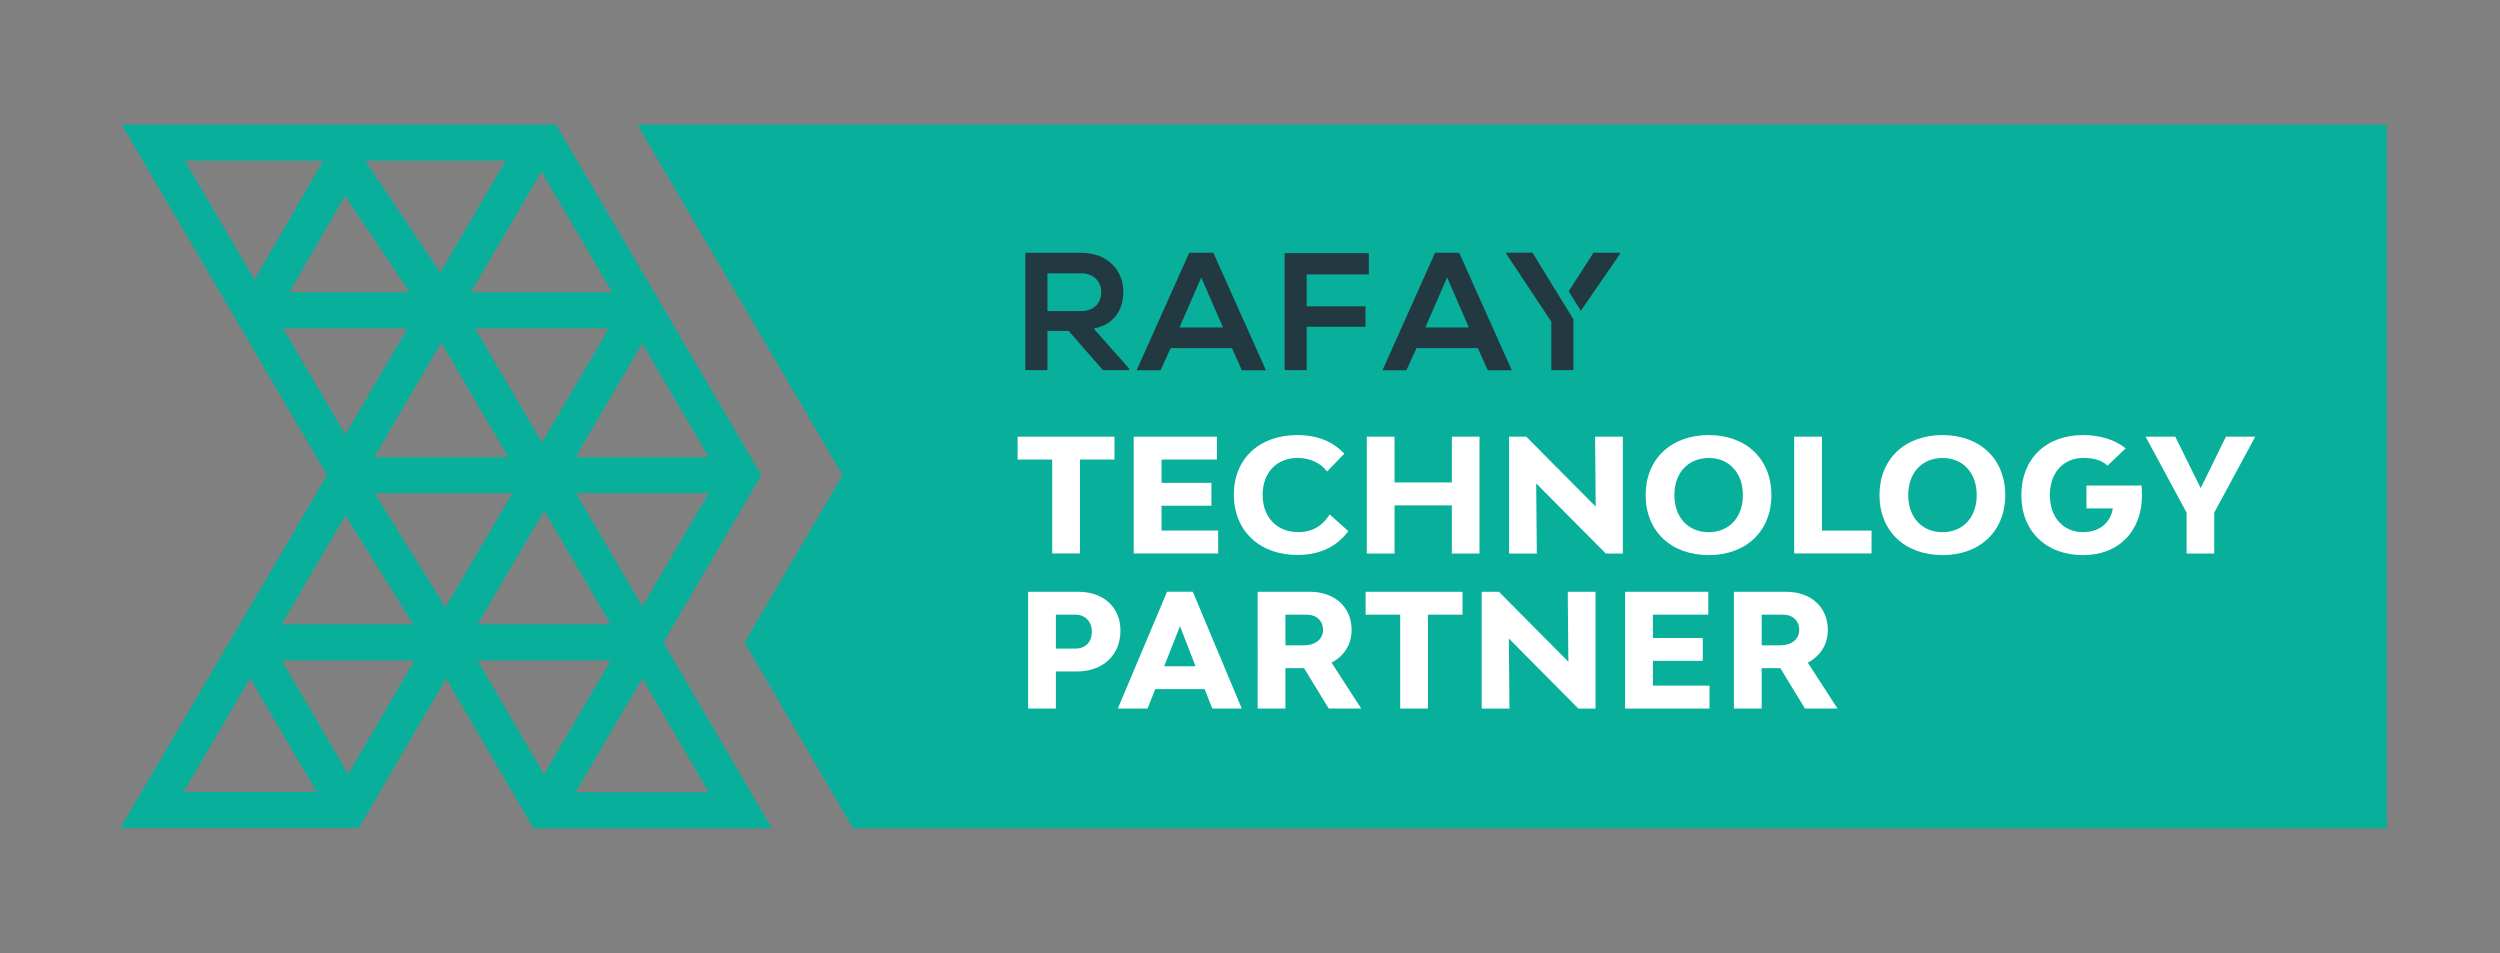 <?xml version="1.0" encoding="utf-8"?>
<!-- Generator: Adobe Illustrator 26.5.0, SVG Export Plug-In . SVG Version: 6.00 Build 0)  -->
<svg version="1.1" id="Layer_1" xmlns="http://www.w3.org/2000/svg" xmlns:xlink="http://www.w3.org/1999/xlink" x="0px" y="0px"
	 viewBox="0 0 362 138" style="enable-background:new 0 0 362 138;" xml:space="preserve">
<rect x="0" y="0" width="362" height="138" fill="#808080" stroke="none"/>
<style type="text/css">
	.st0{fill:#08B09C;}
	.st1{fill:#233941;}
	.st2{fill:#FFFFFF;}
</style>
<g>
	<polygon class="st0" points="92.29,18.05 119,63.66 122.01,68.79 107.81,93.03 123.52,119.95 345.59,119.95 345.59,18.05 	"/>
	<path class="st0" d="M96.06,93.03L96.06,93.03v-0.01l13.43-22.92l0.76-1.3l-0.76-1.29L81.29,19.36l-0.77-1.32h-62.9l2.29,3.91
		L47.35,68.8l-27.64,47.2l-2.29,3.91h34.53l0.77-1.32l11.87-20.35l11.9,20.4l0.77,1.32h34.52l-2.28-3.91L96.06,93.03z M93.02,87.81
		l-9.61-16.4h19.21L93.02,87.81z M68.79,47.54h19.38l-9.69,16.54L68.79,47.54z M73.6,66.18H54.19l9.7-16.57L73.6,66.18z M78.8,73.96
		l9.63,16.44H69.16L78.8,73.96z M102.62,66.18H83.35l9.63-16.45L102.62,66.18z M88.64,42.32H68.17L78.4,24.84L88.64,42.32z
		 M73.23,23.27l-9.48,16.19L52.88,23.27H73.23z M59.32,42.32H41.89l8.06-13.96L59.32,42.32z M26.77,23.27h20.03l-9.95,17.22
		L26.77,23.27z M40.99,47.54h18.02L50,62.93L40.99,47.54z M50.02,74.63l9.83,15.78H40.78L50.02,74.63z M26.57,114.68l9.64-16.45
		l9.64,16.45H26.57z M50.42,112.08l-9.63-16.45h19.23L50.42,112.08z M64.51,87.92L54.23,71.41h19.96l-9.6,16.39v0L64.51,87.92z
		 M69.15,95.63h19.28l-9.66,16.49L69.15,95.63z M83.35,114.72l9.66-16.49l9.62,16.49H83.35z"/>
	<g>
		<path class="st1" d="M230.73,36.6l-3.58,5.57l1.75,2.84l5.69-8.26V36.6H230.73z"/>
		<path class="st1" d="M226.22,43.62l-3.83-6.24l-0.48-0.79h-3.81v0.15l6.53,9.84v7.02h3.2l0-7.37L226.22,43.62z M162.66,42.24
			c0-2.95-2.11-5.62-6.11-5.64c-2.69,0.02-5.39,0-8.08,0V53.6h3.2v-5.68h3.08l4.95,5.68h3.81v-0.22l-5.14-5.8
			C161.59,46.93,162.66,44.58,162.66,42.24z M151.67,45.04v-5.46h4.88c2.01,0,2.91,1.36,2.91,2.73c0,1.37-0.87,2.73-2.91,2.73
			H151.67z M172.2,36.6l-7.62,17.01h3.47l1.46-3.2h8.88l1.43,3.2h3.49l-7.62-17.01H172.2z M170.79,47.42l3.15-7.24l3.15,7.24H170.79
			z M186.01,53.6h3.2v-6.28h8.51v-2.96h-8.51v-4.63h9v-3.08h-12.2V53.6z M207.8,36.6l-7.62,17.01h3.47l1.46-3.2h8.88l1.43,3.2h3.49
			l-7.62-17.01H207.8z M206.39,47.42l3.15-7.24l3.15,7.24H206.39z"/>
	</g>
	<g>
		<path class="st2" d="M161.39,66.54h-5.01v13.6h-4.02v-13.6h-5.01v-3.31h14.03V66.54z"/>
		<path class="st2" d="M176.39,76.83v3.31h-12.23V63.23h12.05v3.31h-8.02v3.38h7.22v3.31h-7.22v3.59H176.39z"/>
		<path class="st2" d="M178.66,71.62c0-5.19,3.68-8.62,9.19-8.62c2.77,0,5.1,0.85,6.81,2.7l-2.51,2.58
			c-0.85-1.19-2.4-1.97-4.27-1.97c-3.04,0-5.05,2.15-5.05,5.35c0,3.25,2.08,5.39,5.14,5.39c2.17,0,3.54-0.96,4.57-2.56l2.7,2.42
			c-1.71,2.29-4.21,3.45-7.36,3.45C182.38,80.37,178.66,76.85,178.66,71.62z"/>
		<path class="st2" d="M214.23,63.23v16.92h-4v-6.97h-8.3v6.97h-4.02V63.23h4.02v6.63h8.3v-6.63H214.23z"/>
		<path class="st2" d="M218.51,63.23H221l10.06,10.13l-0.09-10.13h4.02v16.92h-2.47l-10.08-10.15l0.09,10.15h-4.02V63.23z"/>
		<path class="st2" d="M238.29,71.69c0-5.21,3.66-8.69,9.14-8.69c5.42,0,9.07,3.47,9.07,8.69c0,5.21-3.66,8.69-9.07,8.69
			C241.94,80.37,238.29,76.9,238.29,71.69z M252.37,71.69c0-3.22-1.99-5.37-4.94-5.37c-2.99,0-4.98,2.15-4.98,5.37
			c0,3.22,1.99,5.37,4.98,5.37C250.38,77.06,252.37,74.91,252.37,71.69z"/>
		<path class="st2" d="M271,76.83v3.31h-11.2V63.23h4.02v13.6H271z"/>
		<path class="st2" d="M272.15,71.69c0-5.21,3.66-8.69,9.14-8.69c5.42,0,9.07,3.47,9.07,8.69c0,5.21-3.66,8.69-9.07,8.69
			C275.8,80.37,272.15,76.9,272.15,71.69z M286.23,71.69c0-3.22-1.99-5.37-4.94-5.37c-2.99,0-4.98,2.15-4.98,5.37
			c0,3.22,1.99,5.37,4.98,5.37C284.24,77.06,286.23,74.91,286.23,71.69z"/>
		<path class="st2" d="M310.16,71.69c0,5.17-3.31,8.69-8.53,8.69c-5.37,0-8.94-3.47-8.94-8.69c0-5.21,3.52-8.69,8.94-8.69
			c2.52,0,4.64,0.69,6.17,1.92l-2.63,2.51c-0.73-0.73-1.9-1.12-3.5-1.12c-2.9,0-4.85,2.15-4.85,5.37c0,3.22,1.92,5.37,4.82,5.37
			c2.38,0,3.96-1.35,4.3-3.43h-3.82v-3.31h7.98C310.14,70.77,310.16,71.23,310.16,71.69z"/>
		<path class="st2" d="M326.56,63.23l-5.94,11v5.92h-4v-5.92l-5.94-11h4.3l3.68,7.45l3.66-7.45H326.56z"/>
		<path class="st2" d="M162.24,91.31c0,3.54-2.51,5.92-6.33,5.92h-3.02v5.37h-4.02V85.69h7.25
			C159.79,85.69,162.24,87.93,162.24,91.31z M158.1,91.45c0-1.46-0.96-2.45-2.42-2.45h-2.79v4.92h2.79
			C157.23,93.92,158.1,92.93,158.1,91.45z"/>
		<path class="st2" d="M174.43,99.79h-7.15l-1.12,2.81h-4.3l7.13-16.92h3.73l7.09,16.92h-4.27L174.43,99.79z M173.12,96.48
			l-2.26-5.81l-2.29,5.81H173.12z"/>
		<path class="st2" d="M188.83,96.75h-2.7v5.85h-4.02V85.69h7.54c3.63,0,6.06,2.22,6.06,5.53c0,2.12-1.1,3.79-2.9,4.73l4.3,6.65
			h-4.71L188.83,96.75z M186.13,93.44h2.72c1.62,0,2.72-0.89,2.72-2.22c0-1.33-0.94-2.22-2.35-2.22h-3.09V93.44z"/>
		<path class="st2" d="M211.78,89h-5.01v13.6h-4.02V89h-5.01v-3.31h14.03V89z"/>
		<path class="st2" d="M214.55,85.69h2.49l10.06,10.13l-0.09-10.13h4.02v16.92h-2.47l-10.08-10.15l0.09,10.15h-4.02V85.69z"/>
		<path class="st2" d="M247.54,99.29v3.31h-12.23V85.69h12.05V89h-8.02v3.38h7.22v3.31h-7.22v3.59H247.54z"/>
		<path class="st2" d="M257.79,96.75h-2.7v5.85h-4.02V85.69h7.54c3.63,0,6.06,2.22,6.06,5.53c0,2.12-1.1,3.79-2.9,4.73l4.3,6.65
			h-4.71L257.79,96.75z M255.09,93.44h2.72c1.62,0,2.72-0.89,2.72-2.22c0-1.33-0.94-2.22-2.35-2.22h-3.09V93.44z"/>
	</g>
</g>
</svg>
